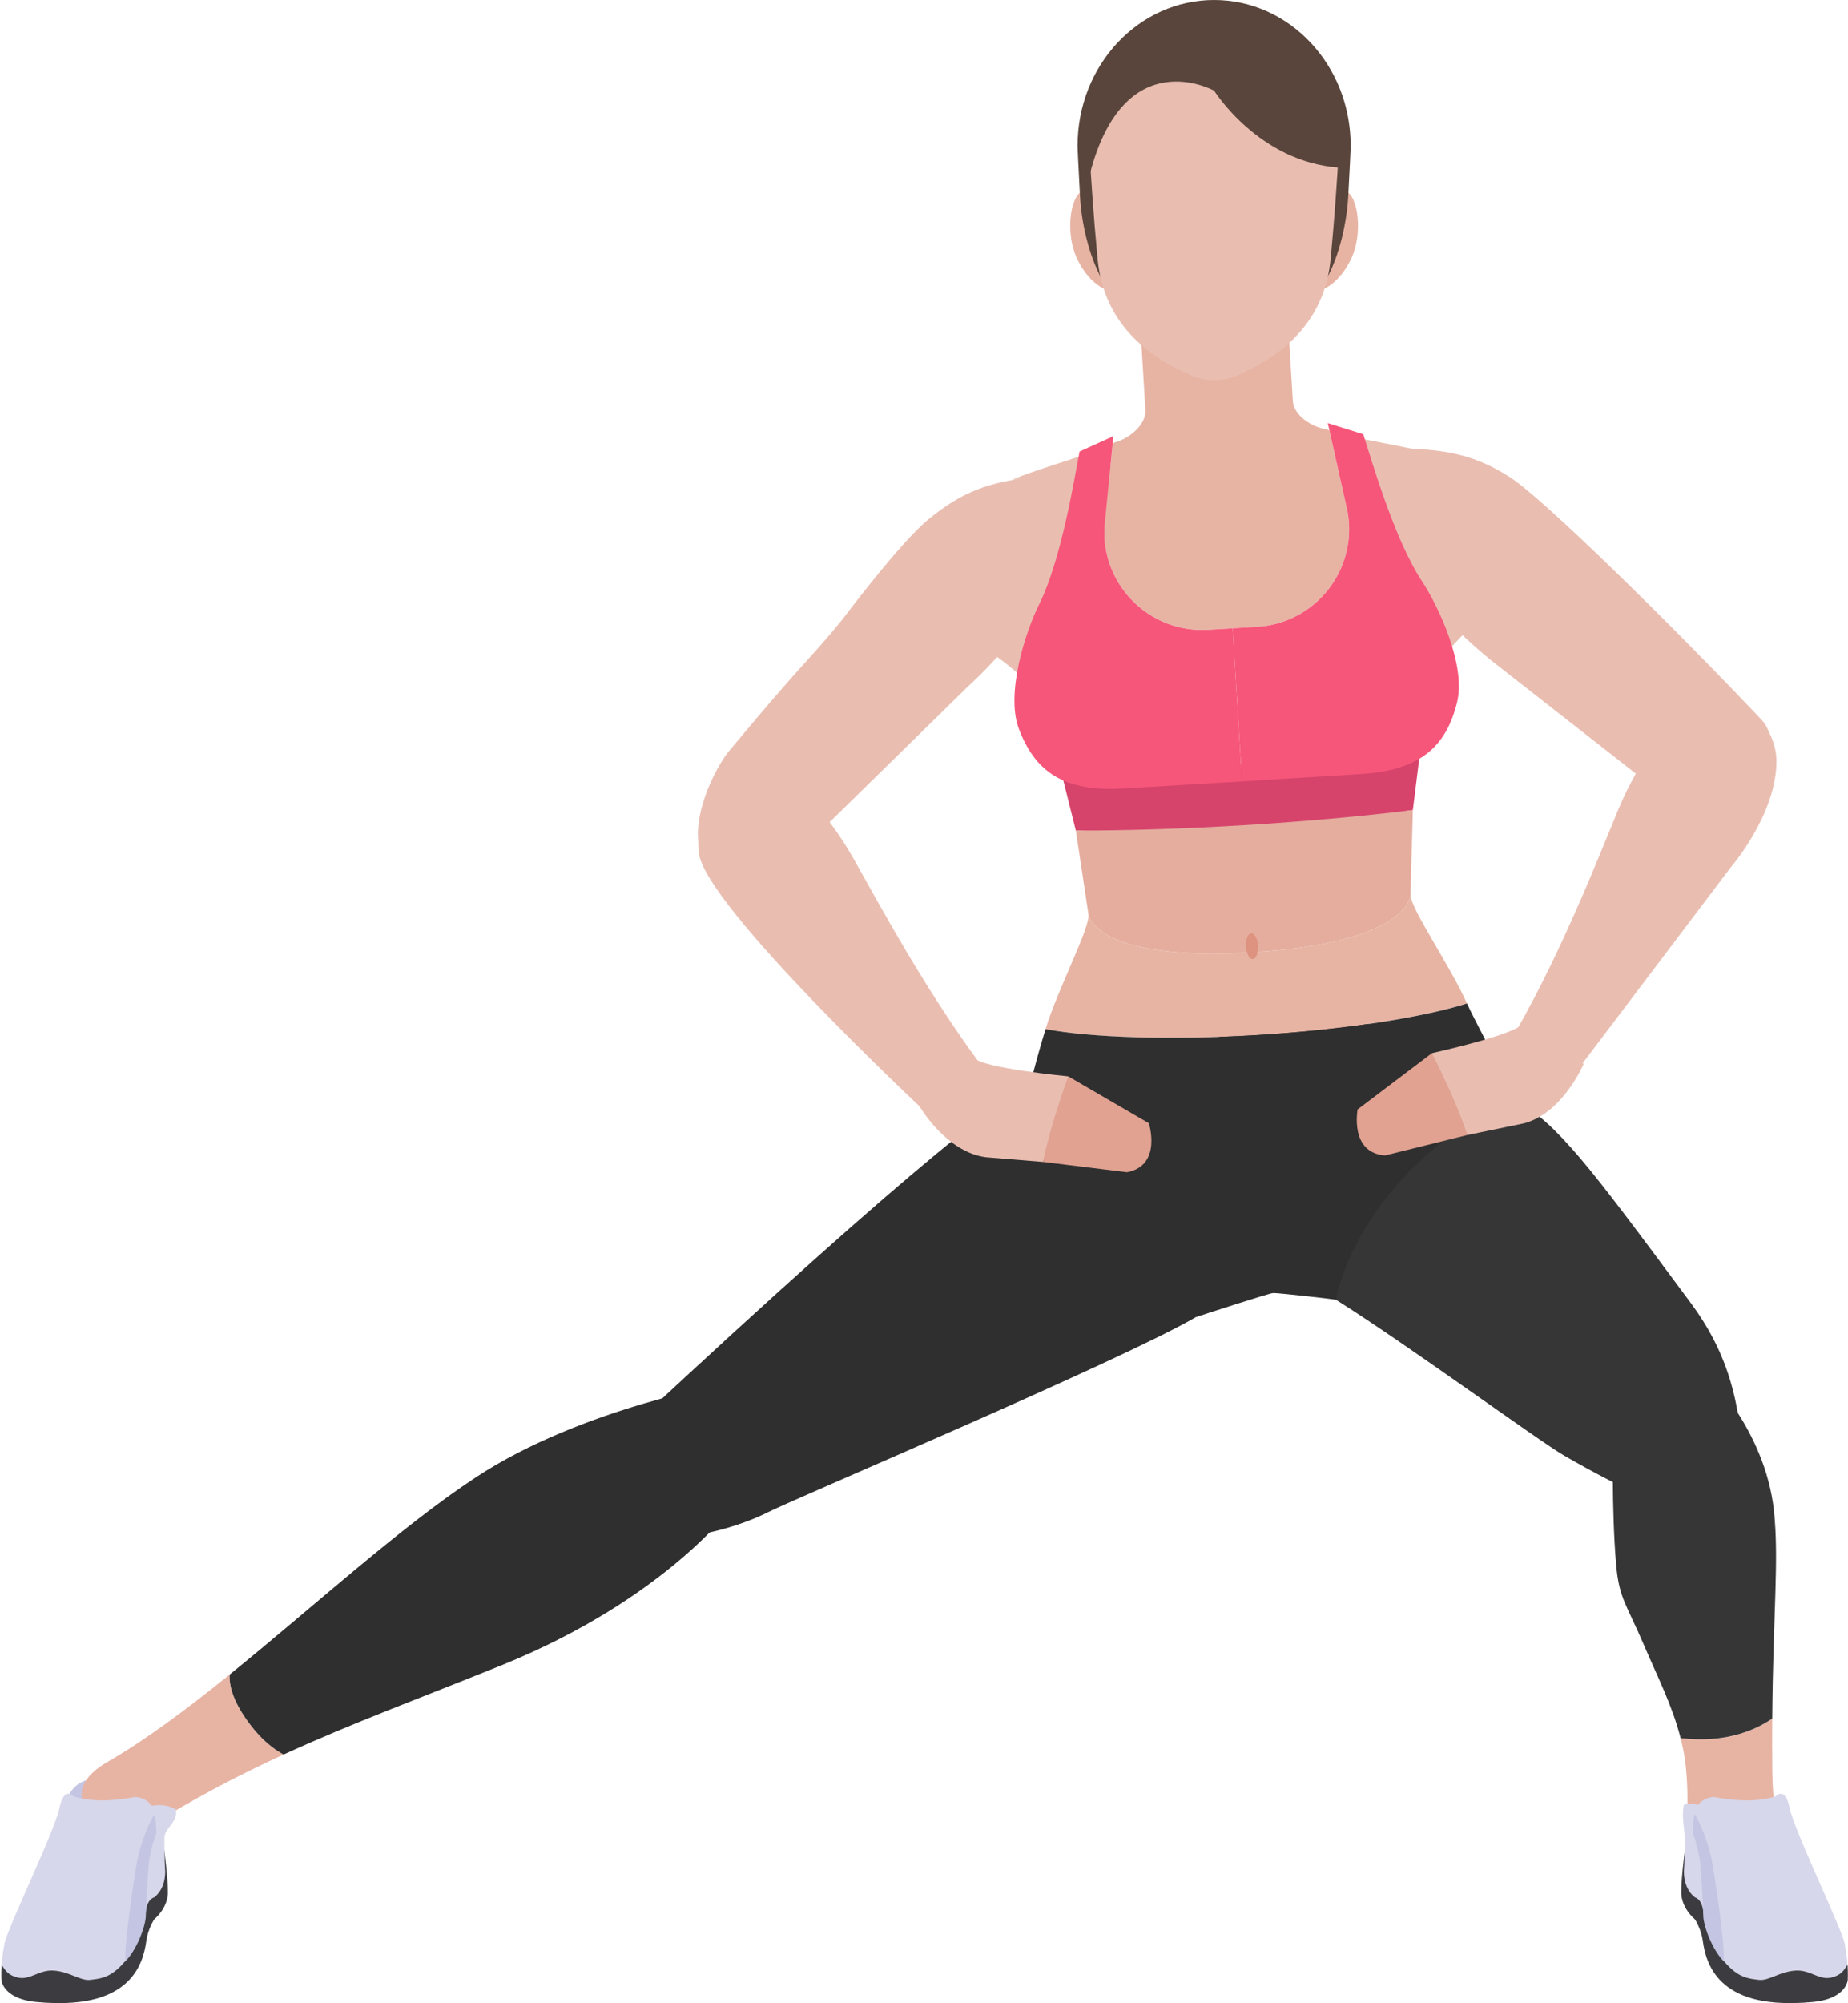 <?xml version="1.0" encoding="UTF-8"?><svg xmlns="http://www.w3.org/2000/svg" xmlns:xlink="http://www.w3.org/1999/xlink" height="468.5" preserveAspectRatio="xMidYMid meet" version="1.0" viewBox="-0.3 0.0 432.3 468.5" width="432.3" zoomAndPan="magnify"><defs><clipPath id="a"><path d="M 7 424 L 39 424 L 39 468.461 L 7 468.461 Z M 7 424"/></clipPath><clipPath id="b"><path d="M 0 456 L 31 456 L 31 468.461 L 0 468.461 Z M 0 456"/></clipPath><clipPath id="c"><path d="M 392 424 L 425 424 L 425 468.461 L 392 468.461 Z M 392 424"/></clipPath><clipPath id="d"><path d="M 396 419 L 431.961 419 L 431.961 467 L 396 467 Z M 396 419"/></clipPath><clipPath id="e"><path d="M 401 456 L 431.961 456 L 431.961 468.461 L 401 468.461 Z M 401 456"/></clipPath></defs><g><g><path d="M 284.977 224.789 C 296.543 229.562 344.508 248.945 353.641 256.504 C 364.945 264.027 370.418 271.277 395.254 304.77 C 403.316 315.645 406.18 326.066 407.141 337.988 C 407.23 339.109 406.543 340.008 406.031 341.008 C 399.059 354.676 394.094 356.809 365.703 340.484 C 359.574 336.957 329.32 314.711 312.195 303.957 C 312.195 303.957 279.832 265.836 284.977 224.789" fill="#363636"/></g><g><path d="M 14.949 421.742 C 14.949 421.742 16.191 416.949 20.449 416.242 L 20.98 424.578 L 14.949 421.742" fill="#c4c5e2"/></g><g clip-path="url(#a)"><path d="M 34.414 427.688 C 34.414 427.688 36.012 427.117 36.352 425.98 C 36.691 424.84 36.605 424.082 36.605 424.082 C 36.605 424.082 37.742 424.332 37.48 428.129 C 39.078 438.949 38.961 442.262 38.961 442.262 C 38.961 442.262 39.375 445.691 35.762 448.887 C 35.762 448.887 34.289 451.191 33.934 453.855 C 33.223 459.168 30.383 469.82 9.957 468.316 C 1.352 467.684 16.504 453.883 16.504 453.883 L 19.918 442.492 L 34.414 427.688" fill="#3c3c40"/></g><g><path d="M 330.207 189.441 L 332.145 173.855 L 290 178.883 L 247.559 178.996 L 251.367 194.234 C 263.293 194.27 255.203 201.355 291.234 199.164 C 327.266 196.973 318.375 190.922 330.207 189.441" fill="#d6446c"/></g><g><path d="M 292.664 222.699 C 329.777 220.441 329.648 209.254 329.648 209.254 L 330.207 189.441 C 318.863 190.859 304.559 192.145 290.855 192.977 C 277.156 193.809 262.801 194.27 251.367 194.234 L 254.324 213.836 C 254.324 213.836 255.551 224.953 292.664 222.699" fill="#e5ad9e"/></g><g><path d="M 329.648 209.254 C 329.648 209.254 329.777 220.441 292.664 222.699 C 255.551 224.953 254.324 213.836 254.324 213.836 C 254.773 216.895 247.141 231.285 244.281 240.68 C 255.023 242.68 273.598 243.297 293.789 242.07 C 313.98 240.84 332.449 237.977 342.871 234.684 C 339.004 225.965 329.574 212.348 329.648 209.254" fill="#e7b4a4"/></g><g><path d="M 227.488 150.621 C 227.488 150.621 234.801 152.754 246.781 166.719 L 255.441 114.055 L 236.715 112.102 L 227.488 150.621" fill="#e9beb1"/></g><g><path d="M 256.02 107.57 C 254.66 107.484 258.238 104.664 256.832 105.172 C 250.504 107.461 240.934 110.238 236.715 112.102 C 236.715 112.102 255.621 108.684 252.227 145.328 C 254.457 127.66 267.488 108.289 256.02 107.57" fill="#e9beb1"/></g><g><path d="M 243.359 111.34 C 230.633 112.562 224.598 115.234 217.031 121.336 C 210.336 126.734 196.73 144.91 196.73 144.91 C 187.734 155.863 188.949 153.191 170.289 175.586 C 166.777 179.801 160.438 192.711 164.016 200.352 L 177.949 207.797 L 225.793 160.883 C 259.125 130.203 243.359 111.34 243.359 111.34" fill="#e9beb1"/></g><g><path d="M 334.805 106.141 C 330.391 104.801 320.555 103.203 313.996 101.699 C 312.539 101.363 319.078 123.734 323.43 141 C 322.344 135.992 331.43 161.574 331.43 161.574 C 341.629 146.262 348.629 143.258 348.629 143.258 L 334.805 106.141" fill="#e9beb1"/></g><g><path d="M 325.609 104.871 C 337.672 104.871 344.719 106.352 352.93 111.613 C 360.922 116.734 391.812 147.203 411.836 168.391 C 415.602 172.375 414.578 181.699 409.367 183.41 L 394.184 190.176 L 348.68 154.566 C 313.492 126.027 325.609 104.871 325.609 104.871" fill="#e9beb1"/></g><g><path d="M 282.312 147.289 L 288.059 146.941 L 293.805 146.59 C 307.473 145.762 317.359 133.188 314.941 119.711 L 310.695 100.691 L 310.195 100.449 C 306.738 99.992 302.348 97.258 302.137 93.781 L 300.547 67.602 L 266.055 69.699 L 267.645 95.875 C 267.855 99.355 263.828 102.602 260.453 103.473 L 259.988 103.773 L 258.074 123.164 C 257.309 136.84 268.645 148.121 282.312 147.289" fill="#e7b4a4"/></g><g><path d="M 282.312 147.289 C 268.645 148.121 257.309 136.84 258.074 123.164 L 260.16 102.008 L 252.242 105.598 C 251.016 111.891 248.031 130.789 242.77 141.367 C 239.52 147.902 234.945 162.227 238.02 170.387 C 241.836 180.52 248.574 185.246 262.453 184.402 C 278.438 183.434 290.234 182.746 290.234 182.746 L 288.059 146.941 L 282.312 147.289" fill="#f65679"/></g><g><path d="M 293.805 146.59 C 307.473 145.762 317.359 133.188 314.941 119.711 L 310.309 98.961 L 318.605 101.562 C 320.582 107.664 325.836 126.059 332.34 135.926 C 336.359 142.02 342.633 155.68 340.57 164.156 C 338.012 174.672 331.891 180.184 318.012 181.027 C 302.027 181.996 290.234 182.746 290.234 182.746 L 288.059 146.941 L 293.805 146.59" fill="#f65679"/></g><g><path d="M 251.512 60.195 C 254.004 65.766 258.586 69.133 261.742 67.719 C 264.895 66.305 265.754 57.68 263.258 52.109 C 260.766 46.543 256.184 43.172 253.027 44.586 C 249.871 46 249.016 54.625 251.512 60.195" fill="#e7b4a4"/></g><g><path d="M 315.926 60.195 C 313.43 65.766 308.852 69.133 305.695 67.719 C 302.539 66.305 301.684 57.68 304.176 52.109 C 306.672 46.543 311.25 43.172 314.406 44.586 C 317.562 46 318.418 54.625 315.926 60.195" fill="#e7b4a4"/></g><g><path d="M 257.383 65.168 L 310.051 65.168 C 313.031 59.691 314.746 52.145 315.086 45.922 C 315.434 39.551 315.656 34.988 315.656 34.07 C 315.656 15.254 301.359 0 283.719 0 C 266.078 0 251.777 15.254 251.777 34.07 C 251.777 34.988 252.004 39.551 252.348 45.922 C 252.688 52.145 254.402 59.691 257.383 65.168" fill="#59453b"/></g><g><path d="M 283.719 6.402 C 267.703 6.402 254.723 20.246 254.723 37.328 C 254.723 39.016 255.562 51.195 256.449 60.48 C 257.684 73.383 265.305 81.645 276.422 86.91 L 277.844 87.582 C 281.582 89.355 285.852 89.355 289.594 87.582 L 291.016 86.91 C 302.129 81.645 309.754 73.383 310.984 60.48 C 311.871 51.195 312.711 39.016 312.711 37.328 C 312.711 20.246 299.73 6.402 283.719 6.402" fill="#e9beb1"/></g><g><path d="M 313.258 30.418 C 313.258 14.105 300.031 0.879 283.719 0.879 C 267.402 0.879 254.176 14.105 254.176 30.418 C 254.176 30.742 254.211 31.371 254.273 32.215 C 254.23 32.867 254.176 33.512 254.176 34.172 C 254.176 34.938 254.371 37.352 254.672 40.613 C 262.789 9.57 283.719 21.207 283.719 21.207 C 283.719 21.207 294.109 37.852 312.891 39.199 C 313.117 36.664 313.258 34.824 313.258 34.172 C 313.258 33.512 313.203 32.867 313.16 32.223 C 313.223 31.367 313.258 30.742 313.258 30.418" fill="#59453b"/></g><g><path d="M 292.395 218.285 C 291.613 218.332 291.062 219.719 291.164 221.379 C 291.266 223.039 291.98 224.352 292.762 224.305 C 293.543 224.254 294.094 222.871 293.992 221.207 C 293.895 219.547 293.18 218.238 292.395 218.285" fill="#dd9380"/></g><g><path d="M 342.871 234.684 C 332.449 237.977 314.031 240.84 293.84 242.066 C 273.648 243.293 255.023 242.68 244.281 240.68 C 243.004 244.863 241.656 249.66 240.41 254.77 C 276.59 274.82 279.449 308.031 279.449 308.031 C 280.086 307.809 296.477 302.469 297.508 302.402 C 298.539 302.34 311.539 303.809 312.195 303.957 C 312.195 303.957 316.738 275.195 353.641 256.504 C 351.785 251.59 344.641 238.684 342.871 234.684" fill="#2f2f2f"/></g><g><path d="M 53.438 391.609 C 43.531 399.617 33.855 406.871 24.887 412.039 C 9.312 421.02 27.664 431.5 34.176 427.422 C 45.184 420.531 55.59 415.129 66.051 410.328 C 64.094 409.316 60.633 406.953 57.07 401.73 C 53.746 396.855 53.293 393.488 53.438 391.609" fill="#e7b4a4"/></g><g><path d="M 170.93 352.512 L 170.672 323.379 C 170.672 323.379 136.004 329.082 111.078 345.461 C 93.398 357.078 72.969 375.82 53.438 391.609 C 53.293 393.488 53.746 396.855 57.07 401.73 C 60.633 406.953 64.094 409.316 66.051 410.328 C 82.105 402.965 98.301 397.035 117.051 389.445 C 155.223 373.992 170.93 352.512 170.93 352.512" fill="#2f2f2f"/></g><g><path d="M 30.309 430.07 C 33.852 428.555 35.918 425.602 35.918 425.602 L 16.637 425.602 C 17.586 431.969 26.816 431.57 30.309 430.07" fill="#e7b4a4"/></g><g><path d="M 16.848 420.074 C 16.848 420.074 14.672 417.605 13.582 422.922 C 12.496 428.238 1.395 451.016 0.723 454.621 C -0.332 460.32 0.129 462.215 0.129 462.215 C 0.129 462.215 0.477 466.484 10.164 466.734 C 18.824 466.961 24.266 466.012 26.922 463.164 C 28.695 461.266 29.969 457.66 30.449 451.207 C 30.926 444.75 32.773 439.438 34.648 436.777 C 36.52 434.121 35.844 423.543 35.844 423.543 C 35.844 423.543 34.883 420.453 31.301 420.266 C 21.559 422.16 16.848 420.074 16.848 420.074" fill="#d7d7eb"/></g><g><path d="M 34.414 422.539 C 34.414 422.539 37.66 421.387 40.852 423.16 C 41.383 426.176 38.199 427.5 38.168 429.723 C 38.098 434.566 38.328 437.285 38.328 437.285 C 38.328 437.285 38.723 441.434 35.762 443.742 C 35.762 443.742 34.227 444.039 33.875 446.699 C 33.164 452.012 30.461 461.004 22.047 462.902 C 13.629 464.801 16.504 448.738 16.504 448.738 L 19.918 437.348 L 34.414 422.539" fill="#d7d7eb"/></g><g clip-path="url(#b)"><path d="M 27.656 463.457 C 28.812 461.934 29.879 458.539 30.547 456.672 C 26.453 462.277 24.125 462.656 20.785 463.035 C 18.488 463.297 16.039 461.129 12.281 460.859 C 8.77 460.605 6.711 463.227 3.777 462.469 C 1.645 461.914 1.059 461.012 0.074 459.508 C -0.051 461.469 0.023 463.035 0.023 463.035 C 0.023 463.035 0.27 468.062 9.957 468.316 C 14.789 468.441 24.281 468.16 27.656 463.457" fill="#3c3c40"/></g><g><path d="M 34.559 435.262 C 35.469 430.199 36.266 428.805 36.266 428.805 C 36.266 428.805 36.262 426.859 35.906 424.215 C 34.738 425.953 32.344 431.031 31.438 437.219 C 30.859 441.199 28.805 453.844 29.023 458.703 C 31.746 455.926 33.754 450.484 33.812 448.059 C 33.945 442.746 34.559 435.262 34.559 435.262" fill="#c4c5e2"/></g><g><path d="M 248.32 247.926 C 235.438 255.91 216.254 269.582 147.879 333.301 L 146.512 344.422 C 145.148 347.914 144.555 351.332 145.289 354.363 L 145.027 356.512 L 145.863 356.008 C 149.039 362.383 167.891 359.469 179.586 353.555 C 185.898 350.363 261.988 318.23 279.449 308.031 C 279.449 308.031 296.23 258.031 248.32 247.926" fill="#2f2f2f"/></g><g><path d="M 229.008 248.844 C 216.164 231.488 205.551 211.809 199.527 201.098 C 190.309 184.699 179.574 178.469 179.574 178.469 C 171.473 172.398 161.973 189.113 163.152 199.434 C 164.574 211.887 216.086 259.938 216.086 259.938 C 223.727 258.078 225.516 252.387 229.008 248.844" fill="#e9beb1"/></g><g><path d="M 214.668 258.516 C 214.668 258.516 220.902 269.445 230.336 270.645 L 243.684 271.738 C 243.684 271.738 249.059 259.316 249.605 251.734 C 249.605 251.734 229.621 249.812 227.59 247.426 L 214.668 258.516" fill="#e9beb1"/></g><g><path d="M 249.605 251.734 L 268.445 262.688 C 268.445 262.688 271.629 272.555 263.363 274.152 L 243.684 271.738 C 243.684 271.738 244.914 264.613 249.605 251.734" fill="#e1a291"/></g><g><path d="M 354.578 240.777 C 365.223 221.996 373.375 201.18 378.059 189.812 C 385.223 172.422 395.125 164.938 395.125 164.938 C 402.43 157.93 415.18 167.5 415.262 177.887 C 415.355 190.422 404.613 202.801 404.613 202.801 L 368.746 250.227 C 360.941 249.305 358.473 243.871 354.578 240.777" fill="#e9beb1"/></g><g><path d="M 370.164 248.805 C 370.164 248.805 365.301 260.406 356.082 262.742 L 342.965 265.445 C 342.965 265.445 336.125 253.766 334.664 246.305 C 334.664 246.305 354.27 241.98 355.996 239.359 L 370.164 248.805" fill="#e9beb1"/></g><g><path d="M 334.664 246.305 L 317.285 259.457 C 317.285 259.457 315.324 269.641 323.723 270.223 L 342.965 265.445 C 342.965 265.445 340.883 258.52 334.664 246.305" fill="#e1a291"/></g><g><path d="M 414.293 414.301 C 414.246 409.848 414.25 405.746 414.277 401.93 C 406.465 407.23 397.68 407.113 392.836 406.484 C 393.191 407.895 393.512 409.324 393.746 410.801 C 394.309 414.32 394.676 420.445 394.289 424.496 C 393.824 429.391 418 440.031 415.773 428.719 C 415.371 426.66 414.363 421.402 414.293 414.301" fill="#e7b4a4"/></g><g><path d="M 414.277 401.93 C 414.469 377.168 415.902 364.941 414.672 353.258 C 412.543 334.098 398.625 320.867 398.625 320.867 L 377.059 336.227 C 377.059 336.227 376.633 353.121 377.77 366.031 C 378.453 373.785 380.152 375.117 384.156 384.484 C 387.375 392.016 390.902 398.867 392.836 406.484 C 397.68 407.113 406.465 407.23 414.277 401.93" fill="#363636"/></g><g clip-path="url(#c)"><path d="M 397.547 427.688 C 397.547 427.688 395.953 427.117 395.609 425.98 C 395.27 424.84 395.359 424.082 395.359 424.082 C 395.359 424.082 394.223 424.332 394.48 428.129 C 392.887 438.949 393.004 442.262 393.004 442.262 C 393.004 442.262 392.59 445.691 396.203 448.887 C 396.203 448.887 397.676 451.191 398.031 453.855 C 398.738 459.168 401.578 469.82 422.008 468.316 C 430.609 467.684 415.461 453.883 415.461 453.883 L 412.047 442.492 L 397.547 427.688" fill="#3c3c40"/></g><g clip-path="url(#d)"><path d="M 415.117 420.074 C 415.117 420.074 417.293 417.605 418.379 422.922 C 419.465 428.238 430.566 451.016 431.238 454.621 C 432.297 460.32 431.832 462.215 431.832 462.215 C 431.832 462.215 431.484 466.484 421.797 466.734 C 413.137 466.961 407.695 466.012 405.039 463.164 C 403.27 461.266 401.992 457.66 401.516 451.207 C 401.035 444.75 399.188 439.438 397.316 436.777 C 395.441 434.121 396.117 423.543 396.117 423.543 C 396.117 423.543 397.078 420.453 400.66 420.266 C 410.402 422.16 415.117 420.074 415.117 420.074" fill="#d7d7eb"/></g><g><path d="M 397.547 422.539 C 397.547 422.539 395.961 421.156 393.574 422.113 C 393.043 425.129 393.766 427.5 393.797 429.723 C 393.867 434.566 393.637 437.285 393.637 437.285 C 393.637 437.285 393.238 441.434 396.203 443.742 C 396.203 443.742 397.734 444.039 398.09 446.699 C 398.797 452.012 401.504 461.004 409.918 462.902 C 418.332 464.801 415.461 448.738 415.461 448.738 L 412.047 437.348 L 397.547 422.539" fill="#d7d7eb"/></g><g clip-path="url(#e)"><path d="M 404.309 463.457 C 403.148 461.934 402.086 458.539 401.414 456.672 C 405.508 462.277 407.836 462.656 411.18 463.035 C 413.477 463.297 415.922 461.129 419.684 460.859 C 423.191 460.605 425.25 463.227 428.188 462.469 C 430.316 461.914 430.902 461.012 431.891 459.508 C 432.016 461.469 431.941 463.035 431.941 463.035 C 431.941 463.035 431.695 468.062 422.008 468.316 C 417.176 468.441 407.684 468.16 404.309 463.457" fill="#3c3c40"/></g><g><path d="M 397.406 435.262 C 396.492 430.199 395.699 428.805 395.699 428.805 C 395.699 428.805 395.703 426.859 396.059 424.215 C 397.227 425.953 399.621 431.031 400.523 437.219 C 401.105 441.199 403.156 453.844 402.938 458.703 C 400.219 455.926 398.207 450.484 398.148 448.059 C 398.02 442.746 397.406 435.262 397.406 435.262" fill="#c4c5e2"/></g></g></svg>